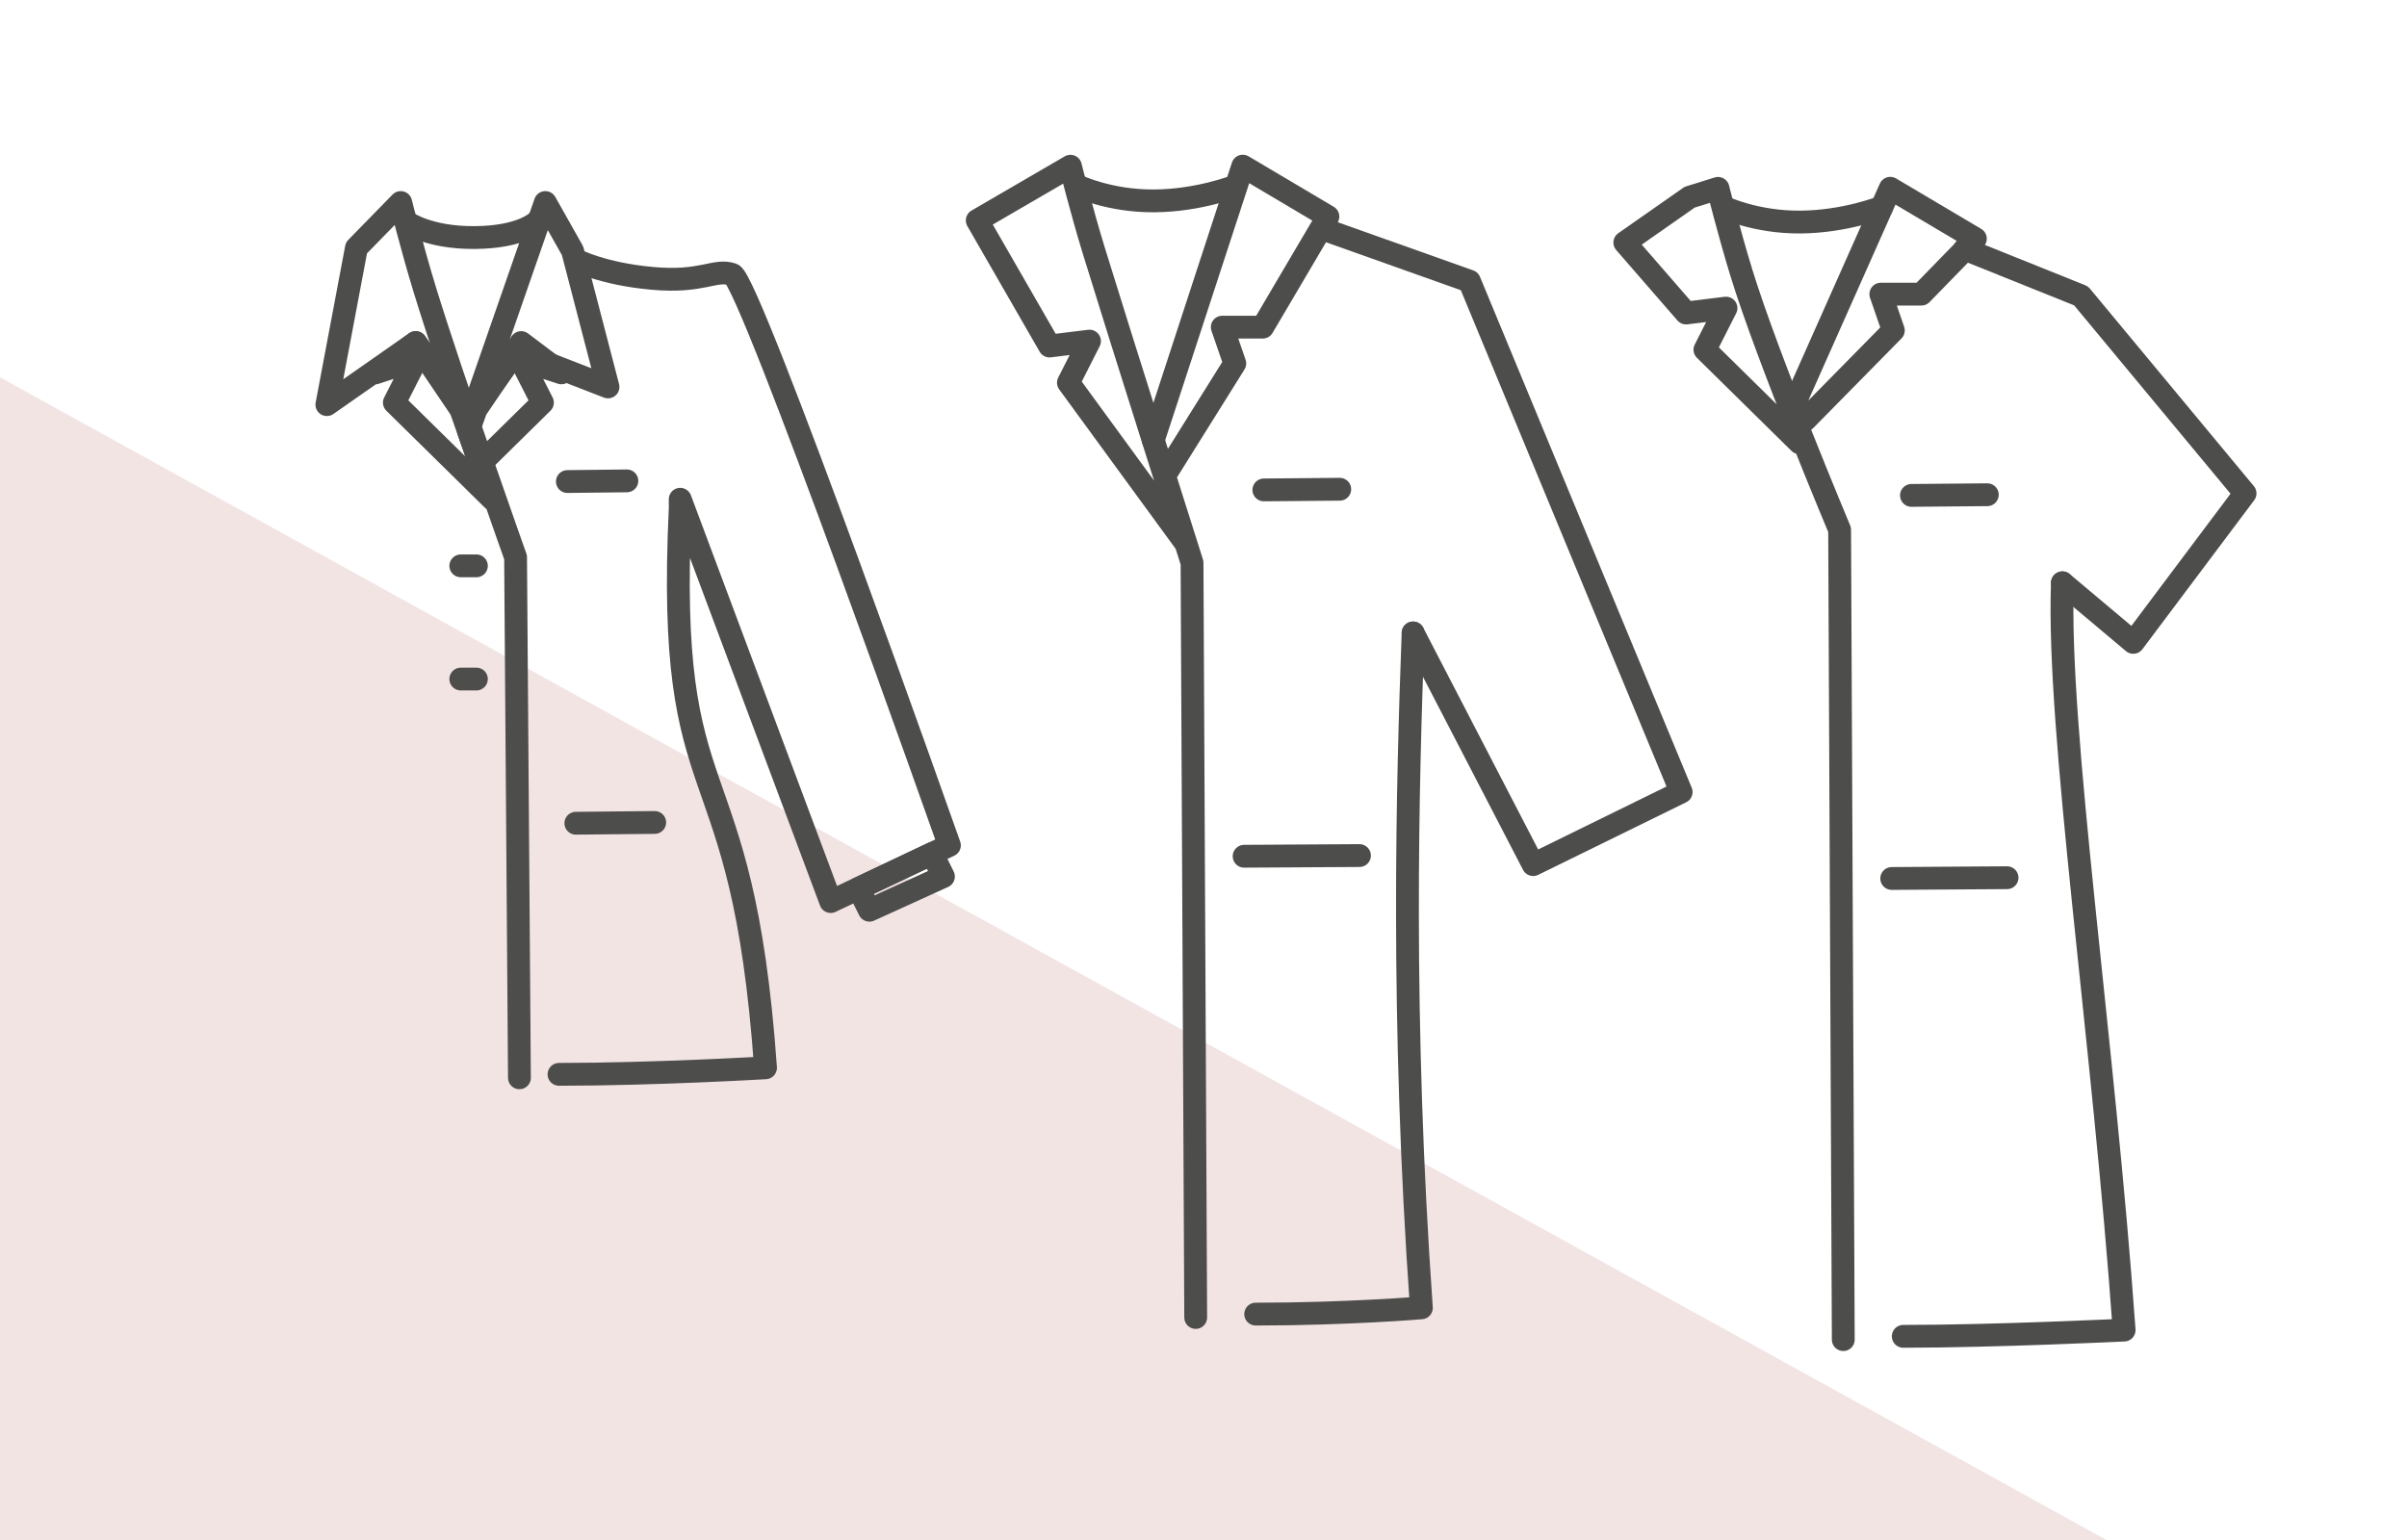 <?xml version="1.0" encoding="UTF-8"?><svg id="accompagnement" xmlns="http://www.w3.org/2000/svg" viewBox="0 0 250 160"><defs><style>.cls-1{fill:none;stroke:#4d4d4c;stroke-linecap:round;stroke-linejoin:round;stroke-width:2.37px;}.cls-2{fill:#f3e4e4;}</style></defs><path id="Tracé_120" class="cls-2" d="M0,39.2v120.8H218.79L0,39.2Z"/><polyline class="cls-1" points="121.33 48.83 128.25 37.76 126.95 33.99 131.15 33.99 137.92 22.5 129.08 17.26 119.78 45.72"/><path class="cls-1" d="M146.77,65.76c-.57,15.39-1.28,39.93,.86,70.12,0,0-7.68,.65-17.21,.65"/><path class="cls-1" d="M124.19,136.88l-.38-78.41s-7.45-23.46-10.21-32.45c-1.31-4.28-2.42-8.75-2.42-8.75l-9.68,5.63,7.51,13.05,4.15-.51-2.19,4.32,12.13,16.61"/><polyline class="cls-1" points="137.3 23.76 152.62 29.21 174.61 82.29 159.24 89.83 146.77 65.76"/><line class="cls-1" x1="141.2" y1="88.89" x2="129.22" y2="88.96"/><line class="cls-1" x1="139.15" y1="50.83" x2="131.27" y2="50.9"/><polyline class="cls-1" points="187.5 43.63 196.65 34.33 195.35 30.56 199.56 30.56 205.17 24.8 196.33 19.56 186.02 42.74"/><path class="cls-1" d="M214.21,60.55c-.57,15.39,4.27,47.45,6.41,77.64,0,0-13.41,.65-22.94,.65"/><path class="cls-1" d="M191.45,139.18l-.38-84.14s-7.45-17.73-10.21-26.72c-1.31-4.28-2.42-8.75-2.42-8.75l-2.95,.92-6.73,4.71,6.36,7.32,4.15-.51-2.19,4.32,9.82,9.67"/><polyline class="cls-1" points="204.06 25.88 216.15 30.74 233.18 51.26 221.57 66.74 214.21 60.55"/><line class="cls-1" x1="208.46" y1="91.19" x2="196.48" y2="91.27"/><line class="cls-1" x1="206.41" y1="51.4" x2="198.53" y2="51.47"/><path class="cls-1" d="M195.45,21.52s-3.81,1.52-8.46,1.55c-4.64,.04-7.96-1.55-7.96-1.55"/><path class="cls-1" d="M128.35,19.32s-3.81,1.52-8.46,1.55c-4.64,.04-7.96-1.55-7.96-1.55"/><g><polyline class="cls-1" points="51.17 51.88 47.86 42.54 43.18 35.59 38.99 38.74 43.24 37.35 40.96 41.83 51.17 51.88"/><polygon class="cls-1" points="49.85 48.22 56.34 41.83 54.06 37.35 58.31 38.74 54.13 35.59 49.44 42.54 48.65 44.76 49.85 48.22"/><polyline class="cls-1" points="49.02 42.96 53.63 36.51 63.15 40.2 59.47 26.06 56.64 21.04 49.02 42.96"/><path class="cls-1" d="M53.95,111.98l-.4-54.08s-6.55-18.42-9.42-27.77c-1.36-4.44-2.51-9.09-2.51-9.09l-4.6,4.71-3.07,16.29,9.22-6.45,4,5.84"/><path class="cls-1" d="M59.77,26.98s2.74,1.47,7.98,1.94c5.24,.48,6.47-1.02,8.31-.41s22.55,59.32,22.55,59.32l-12.33,5.84-15.63-41.8v.92c-1.54,32.89,6.42,23.67,8.86,58.15,0,0-11.55,.68-21.45,.68"/><line class="cls-1" x1="65.11" y1="49.96" x2="58.93" y2="50.03"/><line class="cls-1" x1="68" y1="85.45" x2="59.81" y2="85.53"/><path class="cls-1" d="M55.72,23.07s-1.58,1.58-6.41,1.61c-4.82,.04-7.08-1.61-7.08-1.61"/><line class="cls-1" x1="49.48" y1="58.79" x2="47.86" y2="58.79"/><line class="cls-1" x1="49.48" y1="70.55" x2="47.86" y2="70.55"/><polygon class="cls-1" points="89.17 92.31 90.3 94.57 97.99 91.07 96.81 88.69 89.17 92.31"/></g></svg>